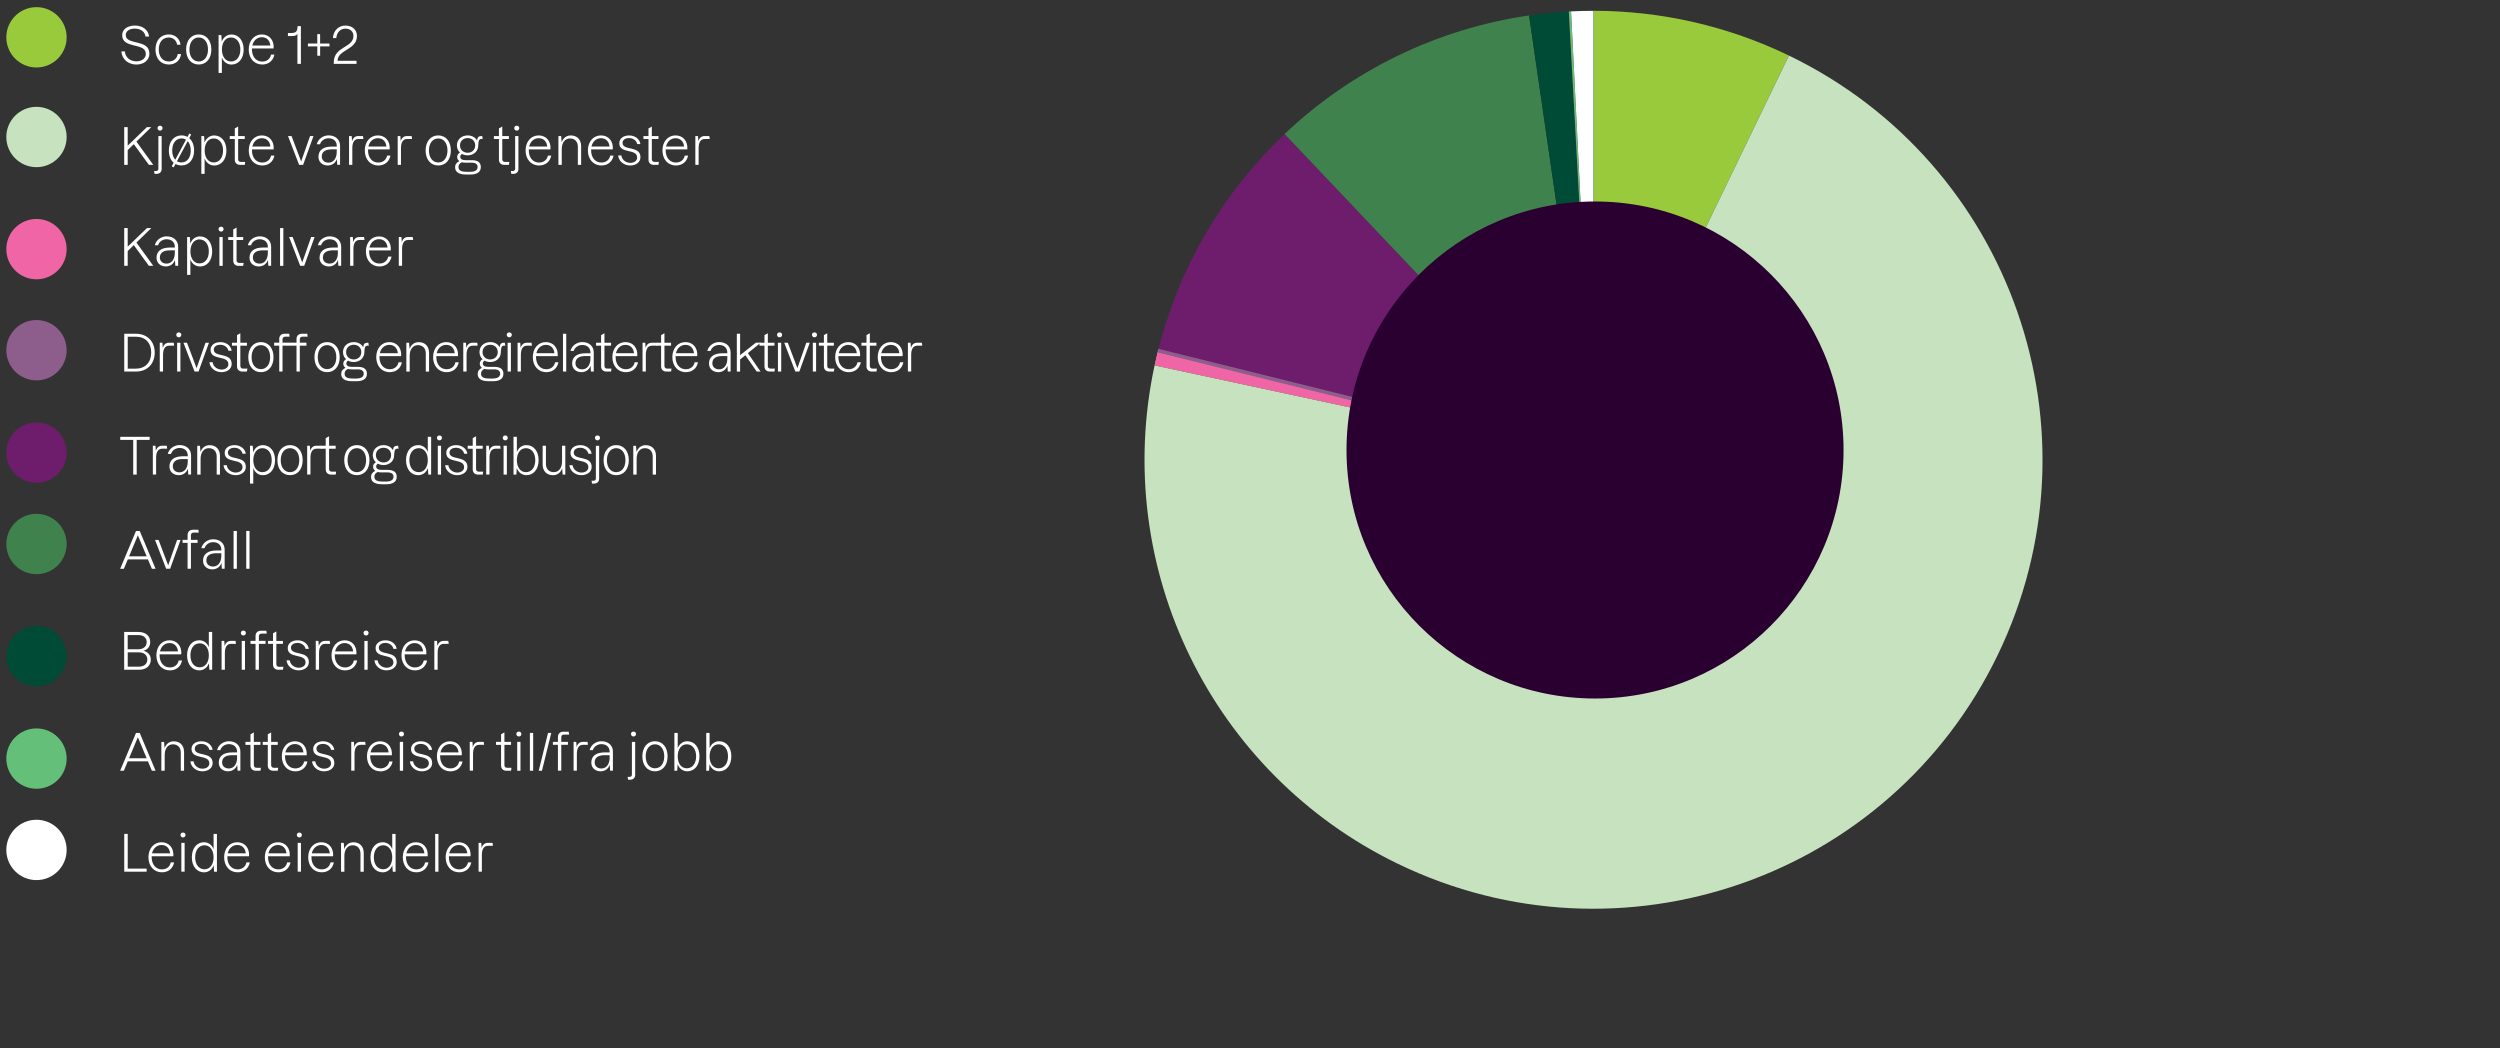 <?xml version="1.0" encoding="utf-8"?>
<!-- Generator: Adobe Illustrator 28.2.0, SVG Export Plug-In . SVG Version: 6.00 Build 0)  -->
<svg version="1.1" id="Layer_1" xmlns="http://www.w3.org/2000/svg" xmlns:xlink="http://www.w3.org/1999/xlink" x="0px" y="0px"
	 viewBox="0 0 725 304" style="enable-background:new 0 0 725 304;" xml:space="preserve">
<rect x="0" y="0" width="725" height="304" fill="#333333" stroke="none"/>
<style type="text/css">
	.st0{fill:#FFFFFF;}
	.st1{fill:#98CA3C;}
	.st2{fill:#C6E2BE;}
	.st3{fill:#F065A5;}
	.st4{fill:#8D5D8B;}
	.st5{fill:#004B35;}
	.st6{fill:#6D1D6B;}
	.st7{fill:#64BF79;}
	.st8{fill:#40824D;}
	.st9{fill:#9CBB58;}
	.st10{fill:#8065A3;}
	.st11{fill:#782C2B;}
	.st12{fill:none;stroke:#8D5D8B;stroke-width:1.052;stroke-miterlimit:10;}
	.st13{fill:#2A0031;}
</style>
<g>
	<path class="st0" d="M35.2,14.9h1.01c0.1,1.73,1.58,2.89,3.33,2.89c1.6,0,2.75-0.89,2.75-2.15c0-3.41-6.86-1.36-6.86-5.42
		c0-1.7,1.52-2.81,3.74-2.81c2.18,0,3.88,1.3,4.06,3.18h-1.05c-0.12-1.36-1.41-2.29-3.09-2.29c-1.57,0-2.62,0.72-2.62,1.88
		c0,3.03,6.86,1.04,6.86,5.39c0,1.86-1.55,3.15-3.84,3.15C37.27,18.71,35.32,17.21,35.2,14.9z"/>
	<path class="st0" d="M45.09,14.34c0-2.65,1.54-4.35,3.88-4.35c1.86,0,3.18,1.25,3.38,2.99h-0.97c-0.19-1.2-1.14-2.11-2.42-2.11
		c-1.76,0-2.92,1.33-2.92,3.47c0,2.12,1.16,3.49,2.92,3.49c1.36,0,2.37-0.85,2.58-2.15h0.98c-0.26,1.88-1.67,3.03-3.56,3.03
		C46.63,18.71,45.09,16.99,45.09,14.34z"/>
	<path class="st0" d="M53.97,14.36c0-2.61,1.46-4.37,3.66-4.37s3.66,1.74,3.66,4.37c0,2.64-1.46,4.35-3.66,4.35
		S53.97,16.99,53.97,14.36z M57.64,17.83c1.58,0,2.68-1.33,2.68-3.47s-1.1-3.49-2.68-3.49c-1.57,0-2.7,1.35-2.7,3.49
		C54.94,16.51,56.07,17.83,57.64,17.83z"/>
	<path class="st0" d="M64.19,10.17l0.13,1.92c0.44-1.3,1.54-2.09,2.8-2.09c2.08,0,3.54,1.73,3.54,4.37c0,2.65-1.48,4.35-3.54,4.35
		c-1.25,0-2.33-0.78-2.78-2.05v4.48h-0.95V10.17H64.19z M66.98,17.83c1.61,0,2.72-1.35,2.72-3.47s-1.11-3.49-2.72-3.49
		c-1.54,0-2.62,1.36-2.62,3.49C64.36,16.47,65.44,17.83,66.98,17.83z"/>
	<path class="st0" d="M72.13,14.34c0-2.55,1.58-4.35,3.79-4.35c2.17,0,3.62,1.64,3.43,4.06h-6.28v0.16v0.16
		c0,2.05,1.19,3.49,2.97,3.49c1.35,0,2.33-0.81,2.56-2.02h0.97c-0.35,1.82-1.73,2.87-3.53,2.87C73.71,18.71,72.13,16.91,72.13,14.34
		z M78.4,13.21c-0.13-1.44-1.04-2.42-2.46-2.42c-1.35,0-2.43,0.92-2.77,2.42H78.4z"/>
	<path class="st0" d="M87.26,7.57v10.96h-1.01V9.84c-0.32,0.53-0.81,0.62-1.9,0.62h-0.85V9.57h0.85c1.45,0,1.9-0.37,1.95-1.99H87.26
		z"/>
	<path class="st0" d="M95.56,13.45h-2.72v2.71h-0.82v-2.71H89.3v-0.82h2.71V9.9h0.82v2.72h2.72V13.45z"/>
	<path class="st0" d="M103.52,10.42c0,4.09-5.64,3.98-5.62,7.22h5.49v0.89H96.8v-0.45c0-4.69,5.7-4.17,5.7-7.66
		c0-1.27-0.95-2.12-2.34-2.12c-1.33,0-2.48,0.97-2.64,2.74h-0.98c0.18-2.29,1.71-3.63,3.62-3.63
		C102.13,7.4,103.52,8.63,103.52,10.42z"/>
</g>
<g>
	<path class="st0" d="M36.02,47.81V36.86h1.01v5.39l5.58-5.39h1.27l-4.32,4.2l4.89,6.75h-1.27l-4.38-6.01l-1.77,1.73v4.28H36.02z"/>
	<path class="st0" d="M44.82,50.42l-0.13-0.83h0.62c0.37,0,0.62-0.28,0.62-0.64v-9.49h0.95v9.58c0,0.86-0.62,1.39-1.52,1.39H44.82z
		 M46.41,36.46c0.42,0,0.73,0.28,0.73,0.7s-0.31,0.72-0.73,0.72s-0.73-0.29-0.73-0.72S45.98,36.46,46.41,36.46z"/>
	<path class="st0" d="M49.8,48.24l0.56-1.04c-0.88-0.76-1.39-1.99-1.39-3.56c0-2.61,1.46-4.37,3.66-4.37c0.64,0,1.23,0.15,1.74,0.44
		l0.53-1l0.54,0.31l-0.56,1.04c0.88,0.76,1.41,2.01,1.41,3.57c0,2.64-1.46,4.35-3.66,4.35c-0.64,0-1.23-0.15-1.73-0.42l-0.53,0.98
		L49.8,48.24z M50.83,46.33l3.11-5.82c-0.38-0.23-0.82-0.37-1.3-0.37c-1.57,0-2.7,1.35-2.7,3.49
		C49.93,44.81,50.27,45.73,50.83,46.33z M52.63,47.11c1.58,0,2.68-1.33,2.68-3.47c0-1.17-0.32-2.09-0.88-2.71l-3.11,5.82
		C51.71,46.99,52.15,47.11,52.63,47.11z"/>
	<path class="st0" d="M59.19,39.45l0.13,1.92c0.44-1.3,1.54-2.09,2.8-2.09c2.08,0,3.54,1.73,3.54,4.37c0,2.65-1.48,4.35-3.54,4.35
		c-1.25,0-2.33-0.78-2.78-2.05v4.48h-0.95V39.45H59.19z M61.97,47.11c1.61,0,2.72-1.35,2.72-3.47s-1.11-3.49-2.72-3.49
		c-1.54,0-2.62,1.36-2.62,3.49C59.35,45.75,60.43,47.11,61.97,47.11z"/>
	<path class="st0" d="M68.09,46.3v-5.99h-1.46v-0.86h1.46v-2.21l0.97-0.54v2.75h1.92v0.86h-1.92v5.87c0,0.47,0.31,0.78,0.76,0.78
		h1.29l-0.13,0.85H69.6C68.69,47.81,68.09,47.21,68.09,46.3z"/>
	<path class="st0" d="M72.14,43.62c0-2.55,1.58-4.35,3.79-4.35c2.17,0,3.62,1.64,3.43,4.06h-6.28v0.16v0.16
		c0,2.05,1.19,3.49,2.97,3.49c1.35,0,2.33-0.81,2.56-2.02h0.97c-0.35,1.82-1.73,2.87-3.53,2.87C73.73,47.99,72.14,46.19,72.14,43.62
		z M78.41,42.5c-0.13-1.44-1.04-2.42-2.46-2.42c-1.35,0-2.43,0.92-2.77,2.42H78.41z"/>
	<path class="st0" d="M83.52,39.45h1.03l2.78,7.37l2.59-7.37h1l-3.02,8.36h-1.16L83.52,39.45z"/>
	<path class="st0" d="M97.7,46.13c-0.44,1.2-1.46,1.86-2.65,1.86c-1.57,0-2.7-1-2.7-2.52c0-1.9,1.36-2.96,3.87-2.96h1.44V42.3
		c0-1.36-0.95-2.2-2.39-2.2c-1.07,0-2.17,0.67-2.46,1.74h-0.95c0.37-1.57,1.9-2.58,3.41-2.58c2.01,0,3.35,1.19,3.35,3.03v5.51H97.8
		L97.7,46.13z M95.26,47.17c1.45,0,2.39-1.25,2.39-3.11v-0.75h-1.44c-1.9,0-2.9,0.73-2.9,2.09C93.32,46.45,94.09,47.17,95.26,47.17z
		"/>
	<path class="st0" d="M101.21,39.45h0.78l0.12,1.51c0.23-0.92,0.85-1.51,1.79-1.51h1.36l0.13,0.86h-1.45
		c-1.23,0-1.77,1.04-1.77,2.65v4.85h-0.95V39.45z"/>
	<path class="st0" d="M105.79,43.62c0-2.55,1.58-4.35,3.79-4.35c2.17,0,3.62,1.64,3.43,4.06h-6.28v0.16v0.16
		c0,2.05,1.19,3.49,2.97,3.49c1.35,0,2.33-0.81,2.56-2.02h0.97c-0.35,1.82-1.73,2.87-3.53,2.87
		C107.37,47.99,105.79,46.19,105.79,43.62z M112.06,42.5c-0.13-1.44-1.04-2.42-2.46-2.42c-1.35,0-2.43,0.92-2.77,2.42H112.06z"/>
	<path class="st0" d="M115.32,39.45h0.78l0.12,1.51c0.23-0.92,0.85-1.51,1.79-1.51h1.36l0.13,0.86h-1.45
		c-1.23,0-1.77,1.04-1.77,2.65v4.85h-0.95V39.45z"/>
	<path class="st0" d="M123.43,43.64c0-2.61,1.46-4.37,3.66-4.37s3.66,1.74,3.66,4.37c0,2.64-1.46,4.35-3.66,4.35
		S123.43,46.27,123.43,43.64z M127.09,47.11c1.58,0,2.68-1.33,2.68-3.47s-1.1-3.49-2.68-3.49c-1.57,0-2.7,1.35-2.7,3.49
		C124.4,45.79,125.53,47.11,127.09,47.11z"/>
	<path class="st0" d="M131.98,48.5c0-0.82,0.41-1.35,1.22-1.77c-0.41-0.31-0.62-0.75-0.62-1.23c0-0.66,0.42-1.01,0.81-1.26
		c-0.56-0.51-0.89-1.25-0.89-2.08c0-1.67,1.3-2.89,3.13-2.89c1.23,0,2.23,0.57,2.72,1.48c0.1-0.97,0.48-1.3,1.23-1.3h0.26l0.15,0.85
		h-0.37c-0.59,0-0.86,0.32-0.92,1.73v0.13c0,1.67-1.29,2.89-3.08,2.89c-0.63,0-1.2-0.15-1.68-0.41c-0.25,0.21-0.47,0.44-0.47,0.81
		c0,0.62,0.53,1,1.52,1h1.86c1.82,0,2.59,0.76,2.59,2.02c0,1.55-1.3,2.14-2.96,2.14h-1.36C133.17,50.6,131.98,49.97,131.98,48.5z
		 M135.31,49.83h1.13c1.03,0,2.07-0.35,2.07-1.39c0-0.81-0.62-1.26-1.68-1.26h-1.85c-0.4,0-0.75-0.04-1.05-0.13
		c-0.66,0.35-0.97,0.73-0.97,1.38C132.95,49.53,133.93,49.83,135.31,49.83z M135.63,44.3c1.27,0,2.18-0.89,2.18-2.14
		s-0.91-2.12-2.18-2.12c-1.3,0-2.23,0.88-2.23,2.12S134.33,44.3,135.63,44.3z"/>
	<path class="st0" d="M144.69,46.3v-5.99h-1.46v-0.86h1.46v-2.21l0.97-0.54v2.75h1.92v0.86h-1.92v5.87c0,0.47,0.31,0.78,0.76,0.78
		h1.29l-0.13,0.85h-1.38C145.29,47.81,144.69,47.21,144.69,46.3z"/>
	<path class="st0" d="M148.28,50.42l-0.13-0.83h0.62c0.37,0,0.62-0.28,0.62-0.64v-9.49h0.95v9.58c0,0.86-0.62,1.39-1.52,1.39H148.28
		z M149.86,36.46c0.42,0,0.73,0.28,0.73,0.7s-0.31,0.72-0.73,0.72s-0.73-0.29-0.73-0.72S149.43,36.46,149.86,36.46z"/>
	<path class="st0" d="M152.42,43.62c0-2.55,1.58-4.35,3.79-4.35c2.17,0,3.62,1.64,3.43,4.06h-6.28v0.16v0.16
		c0,2.05,1.19,3.49,2.97,3.49c1.35,0,2.33-0.81,2.56-2.02h0.97c-0.35,1.82-1.73,2.87-3.53,2.87C154,47.99,152.42,46.19,152.42,43.62
		z M158.69,42.5c-0.13-1.44-1.04-2.42-2.46-2.42c-1.35,0-2.43,0.92-2.77,2.42H158.69z"/>
	<path class="st0" d="M165.29,40.15c-1.49,0-2.37,1.33-2.37,2.96l-0.01-0.04v4.75h-0.97v-8.36h0.79l0.15,1.8
		c0.45-1.26,1.41-1.98,2.65-1.98c1.83,0,3,1.19,3,3.12v5.42h-0.95v-5.24C167.58,41.06,166.7,40.15,165.29,40.15z"/>
	<path class="st0" d="M170.49,43.62c0-2.55,1.58-4.35,3.79-4.35c2.17,0,3.62,1.64,3.43,4.06h-6.28v0.16v0.16
		c0,2.05,1.19,3.49,2.97,3.49c1.35,0,2.33-0.81,2.56-2.02h0.97c-0.35,1.82-1.73,2.87-3.53,2.87
		C172.07,47.99,170.49,46.19,170.49,43.62z M176.76,42.5c-0.13-1.44-1.04-2.42-2.46-2.42c-1.35,0-2.43,0.92-2.77,2.42H176.76z"/>
	<path class="st0" d="M179.26,45.09h0.94c0.15,1.3,1.38,2.14,2.55,2.14c1.2,0,2.02-0.63,2.02-1.54c0-2.72-5.17-0.95-5.17-4.17
		c0-1.33,1.14-2.24,2.87-2.24c1.67,0,3.03,1.01,3.25,2.49h-0.94c-0.21-1-1.16-1.73-2.34-1.73c-1.16,0-1.9,0.57-1.9,1.39
		c0,2.4,5.19,0.69,5.19,4.17c0,1.42-1.25,2.39-3,2.39C181.02,47.99,179.45,46.85,179.26,45.09z"/>
	<path class="st0" d="M188.06,46.3v-5.99h-1.46v-0.86h1.46v-2.21l0.97-0.54v2.75h1.92v0.86h-1.92v5.87c0,0.47,0.31,0.78,0.76,0.78
		h1.29l-0.13,0.85h-1.38C188.66,47.81,188.06,47.21,188.06,46.3z"/>
	<path class="st0" d="M192.11,43.62c0-2.55,1.58-4.35,3.79-4.35c2.17,0,3.62,1.64,3.43,4.06h-6.28v0.16v0.16
		c0,2.05,1.19,3.49,2.97,3.49c1.35,0,2.33-0.81,2.56-2.02h0.97c-0.35,1.82-1.73,2.87-3.53,2.87
		C193.69,47.99,192.11,46.19,192.11,43.62z M198.38,42.5c-0.13-1.44-1.04-2.42-2.46-2.42c-1.35,0-2.43,0.92-2.77,2.42H198.38z"/>
	<path class="st0" d="M201.64,39.45h0.78l0.12,1.51c0.23-0.92,0.85-1.51,1.79-1.51h1.36l0.13,0.86h-1.45
		c-1.23,0-1.77,1.04-1.77,2.65v4.85h-0.95V39.45z"/>
</g>
<g>
	<path class="st0" d="M36.02,77.1V66.14h1.01v5.39l5.58-5.39h1.27l-4.32,4.2l4.89,6.75h-1.27l-4.38-6.01l-1.77,1.73v4.28H36.02z"/>
	<path class="st0" d="M50.74,75.41c-0.44,1.2-1.46,1.86-2.65,1.86c-1.57,0-2.7-1-2.7-2.52c0-1.9,1.36-2.96,3.87-2.96h1.44v-0.21
		c0-1.36-0.95-2.2-2.39-2.2c-1.07,0-2.17,0.67-2.46,1.74H44.9c0.37-1.57,1.9-2.58,3.41-2.58c2.01,0,3.35,1.19,3.35,3.03v5.51h-0.82
		L50.74,75.41z M48.31,76.45c1.45,0,2.39-1.25,2.39-3.11V72.6h-1.44c-1.9,0-2.9,0.73-2.9,2.09C46.36,75.73,47.14,76.45,48.31,76.45z
		"/>
	<path class="st0" d="M55.06,68.73l0.13,1.92c0.44-1.3,1.54-2.09,2.8-2.09c2.08,0,3.54,1.73,3.54,4.37c0,2.65-1.48,4.35-3.54,4.35
		c-1.25,0-2.33-0.78-2.78-2.05v4.48h-0.95V68.73H55.06z M57.84,76.39c1.61,0,2.72-1.35,2.72-3.47s-1.11-3.49-2.72-3.49
		c-1.54,0-2.62,1.36-2.62,3.49C55.22,75.03,56.3,76.39,57.84,76.39z"/>
	<path class="st0" d="M64.11,65.74c0.42,0,0.73,0.28,0.73,0.7s-0.31,0.72-0.73,0.72s-0.73-0.29-0.73-0.72S63.68,65.74,64.11,65.74z
		 M64.58,77.1h-0.95v-8.36h0.95V77.1z"/>
	<path class="st0" d="M67.64,75.59V69.6h-1.46v-0.86h1.46v-2.21l0.97-0.54v2.75h1.92v0.86H68.6v5.87c0,0.47,0.31,0.78,0.76,0.78
		h1.29l-0.13,0.85h-1.38C68.24,77.1,67.64,76.5,67.64,75.59z"/>
	<path class="st0" d="M77.71,75.41c-0.44,1.2-1.46,1.86-2.65,1.86c-1.57,0-2.7-1-2.7-2.52c0-1.9,1.36-2.96,3.87-2.96h1.44v-0.21
		c0-1.36-0.95-2.2-2.39-2.2c-1.07,0-2.17,0.67-2.46,1.74h-0.95c0.37-1.57,1.9-2.58,3.41-2.58c2.01,0,3.35,1.19,3.35,3.03v5.51h-0.82
		L77.71,75.41z M75.28,76.45c1.45,0,2.39-1.25,2.39-3.11V72.6h-1.44c-1.9,0-2.9,0.73-2.9,2.09C73.33,75.73,74.11,76.45,75.28,76.45z
		"/>
	<path class="st0" d="M82.17,77.1h-0.95V66.14h0.95V77.1z"/>
	<path class="st0" d="M83.84,68.73h1.03l2.78,7.37l2.59-7.37h1l-3.02,8.36h-1.16L83.84,68.73z"/>
	<path class="st0" d="M98.02,75.41c-0.44,1.2-1.46,1.86-2.65,1.86c-1.57,0-2.7-1-2.7-2.52c0-1.9,1.36-2.96,3.87-2.96h1.44v-0.21
		c0-1.36-0.95-2.2-2.39-2.2c-1.07,0-2.17,0.67-2.46,1.74h-0.95c0.37-1.57,1.9-2.58,3.41-2.58c2.01,0,3.35,1.19,3.35,3.03v5.51h-0.82
		L98.02,75.41z M95.59,76.45c1.45,0,2.39-1.25,2.39-3.11V72.6h-1.44c-1.9,0-2.9,0.73-2.9,2.09C93.64,75.73,94.41,76.45,95.59,76.45z
		"/>
	<path class="st0" d="M101.53,68.73h0.78l0.12,1.51c0.23-0.92,0.85-1.51,1.79-1.51h1.36l0.13,0.86h-1.45
		c-1.23,0-1.77,1.04-1.77,2.65v4.85h-0.95V68.73z"/>
	<path class="st0" d="M106.11,72.91c0-2.55,1.58-4.35,3.79-4.35c2.17,0,3.62,1.64,3.43,4.06h-6.28v0.16v0.16
		c0,2.05,1.19,3.49,2.97,3.49c1.35,0,2.33-0.81,2.56-2.02h0.97c-0.35,1.82-1.73,2.87-3.53,2.87
		C107.69,77.27,106.11,75.47,106.11,72.91z M112.38,71.78c-0.13-1.44-1.04-2.42-2.46-2.42c-1.35,0-2.43,0.92-2.77,2.42H112.38z"/>
	<path class="st0" d="M115.64,68.73h0.78l0.12,1.51c0.23-0.92,0.85-1.51,1.79-1.51h1.36l0.13,0.86h-1.45
		c-1.23,0-1.77,1.04-1.77,2.65v4.85h-0.95V68.73z"/>
</g>
<g>
	<path class="st0" d="M39.44,153.99h1.08l4.6,10.96h-1.08l-1.14-2.72h-5.84l-1.14,2.72h-1.08L39.44,153.99z M42.53,161.33
		l-2.55-6.09l-2.55,6.09H42.53z"/>
	<path class="st0" d="M44.96,156.58h1.03l2.78,7.37l2.59-7.37h1l-3.02,8.36h-1.16L44.96,156.58z"/>
	<path class="st0" d="M55.91,153.63h1.6l0.15,0.83h-1.54c-0.44,0-0.75,0.29-0.75,0.76v1.35h1.93v0.86h-1.93v7.5H54.4v-7.5h-1.46
		v-0.86h1.46v-1.44C54.4,154.24,55,153.63,55.91,153.63z"/>
	<path class="st0" d="M64.23,163.26c-0.44,1.2-1.46,1.86-2.65,1.86c-1.57,0-2.7-1-2.7-2.52c0-1.9,1.36-2.96,3.87-2.96h1.44v-0.21
		c0-1.36-0.95-2.2-2.39-2.2c-1.07,0-2.17,0.67-2.46,1.74h-0.95c0.37-1.57,1.9-2.58,3.41-2.58c2.01,0,3.35,1.19,3.35,3.03v5.51h-0.82
		L64.23,163.26z M61.79,164.3c1.45,0,2.39-1.25,2.39-3.11v-0.75h-1.44c-1.9,0-2.9,0.73-2.9,2.09
		C59.85,163.58,60.62,164.3,61.79,164.3z"/>
	<path class="st0" d="M68.69,164.94h-0.95v-10.96h0.95V164.94z"/>
	<path class="st0" d="M72.36,164.94h-0.95v-10.96h0.95V164.94z"/>
</g>
<g>
	<path class="st0" d="M43.39,127.57h-3.75v10.06h-1.01v-10.06h-3.76v-0.89h8.53V127.57z"/>
	<path class="st0" d="M44.31,129.26h0.78l0.12,1.51c0.23-0.92,0.85-1.51,1.79-1.51h1.36l0.13,0.86h-1.45
		c-1.23,0-1.77,1.04-1.77,2.65v4.85h-0.95V129.26z"/>
	<path class="st0" d="M54.49,135.94c-0.44,1.2-1.46,1.86-2.65,1.86c-1.57,0-2.7-1-2.7-2.52c0-1.9,1.36-2.96,3.87-2.96h1.44v-0.21
		c0-1.36-0.95-2.2-2.39-2.2c-1.07,0-2.17,0.67-2.46,1.74h-0.95c0.37-1.57,1.9-2.58,3.41-2.58c2.01,0,3.35,1.19,3.35,3.03v5.51h-0.82
		L54.49,135.94z M52.06,136.98c1.45,0,2.39-1.25,2.39-3.11v-0.75h-1.44c-1.9,0-2.9,0.73-2.9,2.09
		C50.11,136.27,50.89,136.98,52.06,136.98z"/>
	<path class="st0" d="M60.55,129.97c-1.49,0-2.37,1.33-2.37,2.96l-0.01-0.04v4.75H57.2v-8.36h0.79l0.15,1.8
		c0.45-1.26,1.41-1.98,2.65-1.98c1.83,0,3,1.19,3,3.12v5.42h-0.95v-5.24C62.84,130.88,61.96,129.97,60.55,129.97z"/>
	<path class="st0" d="M64.82,134.9h0.94c0.15,1.3,1.38,2.14,2.55,2.14c1.2,0,2.02-0.63,2.02-1.54c0-2.72-5.17-0.95-5.17-4.17
		c0-1.33,1.14-2.24,2.87-2.24c1.67,0,3.03,1.01,3.25,2.49h-0.94c-0.21-1-1.16-1.73-2.34-1.73c-1.16,0-1.9,0.57-1.9,1.39
		c0,2.4,5.19,0.69,5.19,4.17c0,1.42-1.25,2.39-3,2.39C66.58,137.8,65.01,136.66,64.82,134.9z"/>
	<path class="st0" d="M73.3,129.26l0.13,1.92c0.44-1.3,1.54-2.09,2.8-2.09c2.08,0,3.54,1.73,3.54,4.37c0,2.65-1.48,4.35-3.54,4.35
		c-1.25,0-2.33-0.78-2.78-2.05v4.48H72.5v-10.97H73.3z M76.08,136.93c1.61,0,2.72-1.35,2.72-3.47s-1.11-3.49-2.72-3.49
		c-1.54,0-2.62,1.36-2.62,3.49C73.46,135.56,74.55,136.93,76.08,136.93z"/>
	<path class="st0" d="M80.45,133.45c0-2.61,1.46-4.37,3.66-4.37s3.66,1.74,3.66,4.37c0,2.64-1.46,4.35-3.66,4.35
		S80.45,136.09,80.45,133.45z M84.11,136.93c1.58,0,2.68-1.33,2.68-3.47s-1.1-3.49-2.68-3.49c-1.57,0-2.7,1.35-2.7,3.49
		C81.41,135.61,82.54,136.93,84.11,136.93z"/>
	<path class="st0" d="M89.07,129.26h0.78l0.12,1.51c0.23-0.92,0.85-1.51,1.79-1.51h1.36l0.13,0.86h-1.45
		c-1.23,0-1.77,1.04-1.77,2.65v4.85h-0.95V129.26z"/>
	<path class="st0" d="M94.46,136.12v-5.99h-1.46v-0.86h1.46v-2.21l0.97-0.54v2.75h1.92v0.86h-1.92V136c0,0.47,0.31,0.78,0.76,0.78
		h1.29l-0.13,0.85h-1.38C95.06,137.63,94.46,137.03,94.46,136.12z"/>
	<path class="st0" d="M99.83,133.45c0-2.61,1.46-4.37,3.66-4.37s3.66,1.74,3.66,4.37c0,2.64-1.46,4.35-3.66,4.35
		S99.83,136.09,99.83,133.45z M103.49,136.93c1.58,0,2.68-1.33,2.68-3.47s-1.1-3.49-2.68-3.49c-1.57,0-2.7,1.35-2.7,3.49
		C100.8,135.61,101.92,136.93,103.49,136.93z"/>
	<path class="st0" d="M107.59,138.32c0-0.82,0.41-1.35,1.22-1.77c-0.41-0.31-0.62-0.75-0.62-1.23c0-0.66,0.42-1.01,0.81-1.26
		c-0.56-0.51-0.89-1.25-0.89-2.08c0-1.67,1.3-2.89,3.13-2.89c1.23,0,2.23,0.57,2.72,1.48c0.1-0.97,0.48-1.3,1.23-1.3h0.26l0.15,0.85
		h-0.37c-0.59,0-0.86,0.32-0.92,1.73v0.13c0,1.67-1.29,2.89-3.08,2.89c-0.63,0-1.2-0.15-1.68-0.41c-0.25,0.21-0.47,0.44-0.47,0.81
		c0,0.62,0.53,1,1.52,1h1.86c1.82,0,2.59,0.76,2.59,2.02c0,1.55-1.3,2.14-2.96,2.14h-1.36
		C108.78,140.41,107.59,139.78,107.59,138.32z M110.92,139.65h1.13c1.03,0,2.07-0.35,2.07-1.39c0-0.81-0.62-1.26-1.68-1.26h-1.85
		c-0.4,0-0.75-0.04-1.05-0.13c-0.66,0.35-0.97,0.73-0.97,1.38C108.56,139.34,109.54,139.65,110.92,139.65z M111.24,134.11
		c1.27,0,2.18-0.89,2.18-2.14s-0.91-2.12-2.18-2.12c-1.3,0-2.23,0.88-2.23,2.12S109.93,134.11,111.24,134.11z"/>
	<path class="st0" d="M117.75,133.45c0-2.64,1.46-4.37,3.54-4.37c1.25,0,2.31,0.76,2.77,2.01v-4.42h0.97v10.96h-0.81l-0.15-1.89
		c-0.44,1.29-1.52,2.07-2.78,2.07C119.23,137.8,117.75,136.11,117.75,133.45z M121.44,136.93c1.54,0,2.62-1.36,2.62-3.47
		c0-2.12-1.08-3.49-2.62-3.49c-1.61,0-2.72,1.36-2.72,3.49S119.83,136.93,121.44,136.93z"/>
	<path class="st0" d="M127.44,126.28c0.42,0,0.73,0.28,0.73,0.7s-0.31,0.72-0.73,0.72s-0.73-0.29-0.73-0.72
		S127.02,126.28,127.44,126.28z M127.91,137.63h-0.95v-8.36h0.95V137.63z"/>
	<path class="st0" d="M129.08,134.9h0.94c0.15,1.3,1.38,2.14,2.55,2.14c1.2,0,2.02-0.63,2.02-1.54c0-2.72-5.17-0.95-5.17-4.17
		c0-1.33,1.14-2.24,2.87-2.24c1.67,0,3.03,1.01,3.25,2.49h-0.94c-0.21-1-1.16-1.73-2.34-1.73c-1.16,0-1.9,0.57-1.9,1.39
		c0,2.4,5.19,0.69,5.19,4.17c0,1.42-1.25,2.39-3,2.39C130.84,137.8,129.27,136.66,129.08,134.9z"/>
	<path class="st0" d="M137.09,136.12v-5.99h-1.46v-0.86h1.46v-2.21l0.97-0.54v2.75h1.92v0.86h-1.92V136c0,0.47,0.31,0.78,0.76,0.78
		h1.29l-0.13,0.85h-1.38C137.69,137.63,137.09,137.03,137.09,136.12z"/>
	<path class="st0" d="M140.99,129.26h0.78l0.12,1.51c0.23-0.92,0.85-1.51,1.79-1.51h1.36l0.13,0.86h-1.45
		c-1.23,0-1.77,1.04-1.77,2.65v4.85h-0.95V129.26z"/>
	<path class="st0" d="M146.52,126.28c0.42,0,0.73,0.28,0.73,0.7s-0.31,0.72-0.73,0.72s-0.73-0.29-0.73-0.72
		S146.1,126.28,146.52,126.28z M146.99,137.63h-0.95v-8.36h0.95V137.63z"/>
	<path class="st0" d="M149.87,135.74l-0.13,1.89h-0.82v-10.96h0.97v4.42c0.47-1.25,1.54-2.01,2.77-2.01c2.08,0,3.54,1.73,3.54,4.37
		c0,2.65-1.48,4.35-3.54,4.35C151.41,137.8,150.33,137.03,149.87,135.74z M152.51,136.93c1.61,0,2.72-1.35,2.72-3.47
		s-1.11-3.49-2.72-3.49c-1.54,0-2.62,1.36-2.62,3.49C149.89,135.56,150.97,136.93,152.51,136.93z"/>
	<path class="st0" d="M163.95,137.63h-0.78l-0.15-1.8c-0.45,1.26-1.41,1.98-2.65,1.98c-1.83,0-3-1.19-3-3.12v-5.42h0.95v5.24
		c0,1.51,0.88,2.42,2.29,2.42c1.49,0,2.37-1.33,2.37-2.96l0.01,0.04v-4.75h0.95V137.63z"/>
	<path class="st0" d="M165.11,134.9h0.94c0.15,1.3,1.38,2.14,2.55,2.14c1.2,0,2.02-0.63,2.02-1.54c0-2.72-5.17-0.95-5.17-4.17
		c0-1.33,1.14-2.24,2.87-2.24c1.67,0,3.03,1.01,3.25,2.49h-0.94c-0.21-1-1.16-1.73-2.34-1.73c-1.16,0-1.9,0.57-1.9,1.39
		c0,2.4,5.19,0.69,5.19,4.17c0,1.42-1.25,2.39-3,2.39C166.87,137.8,165.3,136.66,165.11,134.9z"/>
	<path class="st0" d="M171.69,140.24l-0.13-0.83h0.62c0.37,0,0.62-0.28,0.62-0.64v-9.49h0.95v9.58c0,0.86-0.62,1.39-1.52,1.39
		H171.69z M173.27,126.28c0.42,0,0.73,0.28,0.73,0.7s-0.31,0.72-0.73,0.72s-0.73-0.29-0.73-0.72S172.85,126.28,173.27,126.28z"/>
	<path class="st0" d="M175.04,133.45c0-2.61,1.46-4.37,3.66-4.37s3.66,1.74,3.66,4.37c0,2.64-1.46,4.35-3.66,4.35
		S175.04,136.09,175.04,133.45z M178.7,136.93c1.58,0,2.68-1.33,2.68-3.47s-1.1-3.49-2.68-3.49c-1.57,0-2.7,1.35-2.7,3.49
		C176.01,135.61,177.14,136.93,178.7,136.93z"/>
	<path class="st0" d="M187,129.97c-1.49,0-2.37,1.33-2.37,2.96l-0.01-0.04v4.75h-0.97v-8.36h0.79l0.15,1.8
		c0.45-1.26,1.41-1.98,2.65-1.98c1.83,0,3,1.19,3,3.12v5.42h-0.95v-5.24C189.29,130.88,188.41,129.97,187,129.97z"/>
</g>
<g>
	<path class="st0" d="M44.87,102.26c0,3.22-2.12,5.49-5.46,5.49h-3.38V96.79h3.38C42.75,96.79,44.87,99.05,44.87,102.26z
		 M39.41,106.9c2.77,0,4.44-1.88,4.44-4.64c0-2.8-1.68-4.61-4.44-4.61h-2.37v9.26H39.41z"/>
	<path class="st0" d="M46.32,99.39h0.78l0.12,1.51c0.23-0.92,0.85-1.51,1.79-1.51h1.36l0.13,0.86h-1.45c-1.23,0-1.77,1.04-1.77,2.65
		v4.85h-0.95V99.39z"/>
	<path class="st0" d="M51.85,96.4c0.42,0,0.73,0.28,0.73,0.7s-0.31,0.72-0.73,0.72s-0.73-0.29-0.73-0.72S51.43,96.4,51.85,96.4z
		 M52.32,107.75h-0.95v-8.36h0.95V107.75z"/>
	<path class="st0" d="M53.2,99.39h1.03l2.78,7.37l2.59-7.37h1l-3.02,8.36h-1.16L53.2,99.39z"/>
	<path class="st0" d="M60.72,105.03h0.94c0.15,1.3,1.38,2.14,2.55,2.14c1.2,0,2.02-0.63,2.02-1.54c0-2.72-5.17-0.95-5.17-4.17
		c0-1.33,1.14-2.24,2.87-2.24c1.67,0,3.03,1.01,3.25,2.49h-0.94c-0.21-1-1.16-1.73-2.34-1.73c-1.16,0-1.9,0.57-1.9,1.39
		c0,2.4,5.19,0.69,5.19,4.17c0,1.42-1.25,2.39-3,2.39C62.48,107.93,60.91,106.79,60.72,105.03z"/>
	<path class="st0" d="M68.73,106.24v-5.99h-1.46v-0.86h1.46v-2.21l0.97-0.54v2.75h1.92v0.86H69.7v5.87c0,0.47,0.31,0.78,0.76,0.78
		h1.29l-0.13,0.85h-1.38C69.33,107.75,68.73,107.15,68.73,106.24z"/>
	<path class="st0" d="M72,103.58c0-2.61,1.46-4.37,3.66-4.37s3.66,1.74,3.66,4.37c0,2.64-1.46,4.35-3.66,4.35S72,106.21,72,103.58z
		 M75.66,107.05c1.58,0,2.68-1.33,2.68-3.47s-1.1-3.49-2.68-3.49c-1.57,0-2.7,1.35-2.7,3.49C72.96,105.73,74.09,107.05,75.66,107.05
		z"/>
	<path class="st0" d="M82.47,96.79h1.38l0.15,0.85h-1.32c-0.44,0-0.75,0.29-0.75,0.76v0.98h4.06v-1.1c0-0.89,0.6-1.49,1.51-1.49h1.6
		l0.13,0.85h-1.54c-0.44,0-0.75,0.29-0.75,0.76v0.98h1.93v0.86h-1.93v7.5h-0.95v-7.5h-4.06v7.5h-0.95v-7.5h-1.48v-0.86h1.48v-1.1
		C80.97,97.4,81.57,96.79,82.47,96.79z"/>
	<path class="st0" d="M91.19,103.58c0-2.61,1.46-4.37,3.66-4.37s3.66,1.74,3.66,4.37c0,2.64-1.46,4.35-3.66,4.35
		S91.19,106.21,91.19,103.58z M94.85,107.05c1.58,0,2.68-1.33,2.68-3.47s-1.1-3.49-2.68-3.49c-1.57,0-2.7,1.35-2.7,3.49
		C92.16,105.73,93.29,107.05,94.85,107.05z"/>
	<path class="st0" d="M98.95,108.44c0-0.82,0.41-1.35,1.22-1.77c-0.41-0.31-0.62-0.75-0.62-1.23c0-0.66,0.42-1.01,0.81-1.26
		c-0.56-0.51-0.89-1.25-0.89-2.08c0-1.67,1.3-2.89,3.13-2.89c1.23,0,2.23,0.57,2.72,1.48c0.1-0.97,0.48-1.3,1.23-1.3h0.26l0.15,0.85
		h-0.37c-0.59,0-0.86,0.32-0.92,1.73v0.13c0,1.67-1.29,2.89-3.08,2.89c-0.63,0-1.2-0.15-1.68-0.41c-0.25,0.21-0.47,0.44-0.47,0.81
		c0,0.62,0.53,1,1.52,1h1.86c1.82,0,2.59,0.76,2.59,2.02c0,1.55-1.3,2.14-2.96,2.14h-1.36C100.14,110.54,98.95,109.91,98.95,108.44z
		 M102.28,109.77h1.13c1.03,0,2.07-0.35,2.07-1.39c0-0.81-0.62-1.26-1.68-1.26h-1.85c-0.4,0-0.75-0.04-1.05-0.13
		c-0.66,0.35-0.97,0.73-0.97,1.38C99.92,109.47,100.9,109.77,102.28,109.77z M102.6,104.24c1.27,0,2.18-0.89,2.18-2.14
		s-0.91-2.12-2.18-2.12c-1.3,0-2.23,0.88-2.23,2.12S101.29,104.24,102.6,104.24z"/>
	<path class="st0" d="M109.11,103.56c0-2.55,1.58-4.35,3.79-4.35c2.17,0,3.62,1.64,3.43,4.06h-6.28v0.16v0.16
		c0,2.05,1.19,3.49,2.97,3.49c1.35,0,2.33-0.81,2.56-2.02h0.97c-0.35,1.82-1.73,2.87-3.53,2.87
		C110.69,107.93,109.11,106.13,109.11,103.56z M115.38,102.43c-0.13-1.44-1.04-2.42-2.46-2.42c-1.35,0-2.43,0.92-2.77,2.42H115.38z"
		/>
	<path class="st0" d="M121.19,100.09c-1.49,0-2.37,1.33-2.37,2.96l-0.01-0.04v4.75h-0.97v-8.36h0.79l0.15,1.8
		c0.45-1.26,1.41-1.98,2.65-1.98c1.83,0,3,1.19,3,3.12v5.42h-0.95v-5.24C123.48,101,122.6,100.09,121.19,100.09z"/>
	<path class="st0" d="M125.6,103.56c0-2.55,1.58-4.35,3.79-4.35c2.17,0,3.62,1.64,3.43,4.06h-6.28v0.16v0.16
		c0,2.05,1.19,3.49,2.97,3.49c1.35,0,2.33-0.81,2.56-2.02h0.97c-0.35,1.82-1.73,2.87-3.53,2.87
		C127.18,107.93,125.6,106.13,125.6,103.56z M131.87,102.43c-0.13-1.44-1.04-2.42-2.46-2.42c-1.35,0-2.43,0.92-2.77,2.42H131.87z"/>
	<path class="st0" d="M134.34,99.39h0.78l0.12,1.51c0.23-0.92,0.85-1.51,1.79-1.51h1.36l0.13,0.86h-1.45
		c-1.23,0-1.77,1.04-1.77,2.65v4.85h-0.95V99.39z"/>
	<path class="st0" d="M138.53,108.44c0-0.82,0.41-1.35,1.22-1.77c-0.41-0.31-0.62-0.75-0.62-1.23c0-0.66,0.42-1.01,0.81-1.26
		c-0.56-0.51-0.89-1.25-0.89-2.08c0-1.67,1.3-2.89,3.13-2.89c1.23,0,2.23,0.57,2.72,1.48c0.1-0.97,0.48-1.3,1.23-1.3h0.26l0.15,0.85
		h-0.37c-0.59,0-0.86,0.32-0.92,1.73v0.13c0,1.67-1.29,2.89-3.08,2.89c-0.63,0-1.2-0.15-1.68-0.41c-0.25,0.21-0.47,0.44-0.47,0.81
		c0,0.62,0.53,1,1.52,1h1.86c1.82,0,2.59,0.76,2.59,2.02c0,1.55-1.3,2.14-2.96,2.14h-1.36
		C139.71,110.54,138.53,109.91,138.53,108.44z M141.85,109.77h1.13c1.03,0,2.07-0.35,2.07-1.39c0-0.81-0.62-1.26-1.68-1.26h-1.85
		c-0.4,0-0.75-0.04-1.05-0.13c-0.66,0.35-0.97,0.73-0.97,1.38C139.49,109.47,140.47,109.77,141.85,109.77z M142.17,104.24
		c1.27,0,2.18-0.89,2.18-2.14s-0.91-2.12-2.18-2.12c-1.3,0-2.23,0.88-2.23,2.12S140.87,104.24,142.17,104.24z"/>
	<path class="st0" d="M147.69,96.4c0.42,0,0.73,0.28,0.73,0.7s-0.31,0.72-0.73,0.72s-0.73-0.29-0.73-0.72S147.27,96.4,147.69,96.4z
		 M148.16,107.75h-0.95v-8.36h0.95V107.75z"/>
	<path class="st0" d="M150.09,99.39h0.78l0.12,1.51c0.23-0.92,0.85-1.51,1.79-1.51h1.36l0.13,0.86h-1.45
		c-1.23,0-1.77,1.04-1.77,2.65v4.85h-0.95V99.39z"/>
	<path class="st0" d="M154.51,103.56c0-2.55,1.58-4.35,3.79-4.35c2.17,0,3.62,1.64,3.43,4.06h-6.28v0.16v0.16
		c0,2.05,1.19,3.49,2.97,3.49c1.35,0,2.33-0.81,2.56-2.02h0.97c-0.35,1.82-1.73,2.87-3.53,2.87
		C156.1,107.93,154.51,106.13,154.51,103.56z M160.78,102.43c-0.13-1.44-1.04-2.42-2.46-2.42c-1.35,0-2.43,0.92-2.77,2.42H160.78z"
		/>
	<path class="st0" d="M164.21,107.75h-0.95V96.79h0.95V107.75z"/>
	<path class="st0" d="M171.27,106.07c-0.44,1.2-1.46,1.86-2.65,1.86c-1.57,0-2.7-1-2.7-2.52c0-1.9,1.36-2.96,3.87-2.96h1.44v-0.21
		c0-1.36-0.95-2.2-2.39-2.2c-1.07,0-2.17,0.67-2.46,1.74h-0.95c0.37-1.57,1.9-2.58,3.41-2.58c2.01,0,3.35,1.19,3.35,3.03v5.51h-0.82
		L171.27,106.07z M168.83,107.11c1.45,0,2.39-1.25,2.39-3.11v-0.75h-1.44c-1.9,0-2.9,0.73-2.9,2.09
		C166.89,106.39,167.66,107.11,168.83,107.11z"/>
	<path class="st0" d="M174.32,106.24v-5.99h-1.46v-0.86h1.46v-2.21l0.97-0.54v2.75h1.92v0.86h-1.92v5.87c0,0.47,0.31,0.78,0.76,0.78
		h1.29l-0.13,0.85h-1.38C174.92,107.75,174.32,107.15,174.32,106.24z"/>
	<path class="st0" d="M177.59,103.56c0-2.55,1.58-4.35,3.79-4.35c2.17,0,3.62,1.64,3.43,4.06h-6.28v0.16v0.16
		c0,2.05,1.19,3.49,2.97,3.49c1.35,0,2.33-0.81,2.56-2.02h0.97c-0.35,1.82-1.73,2.87-3.53,2.87
		C179.17,107.93,177.59,106.13,177.59,103.56z M183.86,102.43c-0.13-1.44-1.04-2.42-2.46-2.42c-1.35,0-2.43,0.92-2.77,2.42H183.86z"
		/>
	<path class="st0" d="M186.33,99.39h0.78l0.12,1.51c0.23-0.92,0.85-1.51,1.79-1.51h1.36l0.13,0.86h-1.45
		c-1.23,0-1.77,1.04-1.77,2.65v4.85h-0.95V99.39z"/>
	<path class="st0" d="M191.72,106.24v-5.99h-1.46v-0.86h1.46v-2.21l0.97-0.54v2.75h1.92v0.86h-1.92v5.87c0,0.47,0.31,0.78,0.76,0.78
		h1.29l-0.13,0.85h-1.38C192.32,107.75,191.72,107.15,191.72,106.24z"/>
	<path class="st0" d="M194.98,103.56c0-2.55,1.58-4.35,3.79-4.35c2.17,0,3.62,1.64,3.43,4.06h-6.28v0.16v0.16
		c0,2.05,1.19,3.49,2.97,3.49c1.35,0,2.33-0.81,2.56-2.02h0.97c-0.35,1.82-1.73,2.87-3.53,2.87
		C196.56,107.93,194.98,106.13,194.98,103.56z M201.25,102.43c-0.13-1.44-1.04-2.42-2.46-2.42c-1.35,0-2.43,0.92-2.77,2.42H201.25z"
		/>
	<path class="st0" d="M210.96,106.07c-0.44,1.2-1.46,1.86-2.65,1.86c-1.57,0-2.7-1-2.7-2.52c0-1.9,1.36-2.96,3.87-2.96h1.44v-0.21
		c0-1.36-0.95-2.2-2.39-2.2c-1.07,0-2.17,0.67-2.46,1.74h-0.95c0.37-1.57,1.9-2.58,3.41-2.58c2.01,0,3.35,1.19,3.35,3.03v5.51h-0.82
		L210.96,106.07z M208.53,107.11c1.45,0,2.39-1.25,2.39-3.11v-0.75h-1.44c-1.9,0-2.9,0.73-2.9,2.09
		C206.58,106.39,207.35,107.11,208.53,107.11z"/>
	<path class="st0" d="M216.15,103.01l-1.52,1.23v3.52h-0.95V96.79h0.95v6.21l4.56-3.62h1.41l-3.72,3.03l3.68,5.33h-1.13
		L216.15,103.01z"/>
	<path class="st0" d="M221.7,106.24v-5.99h-1.46v-0.86h1.46v-2.21l0.97-0.54v2.75h1.92v0.86h-1.92v5.87c0,0.47,0.31,0.78,0.76,0.78
		h1.29l-0.13,0.85h-1.38C222.3,107.75,221.7,107.15,221.7,106.24z"/>
	<path class="st0" d="M226.08,96.4c0.42,0,0.73,0.28,0.73,0.7s-0.31,0.72-0.73,0.72s-0.73-0.29-0.73-0.72S225.65,96.4,226.08,96.4z
		 M226.55,107.75h-0.95v-8.36h0.95V107.75z"/>
	<path class="st0" d="M227.43,99.39h1.03l2.78,7.37l2.59-7.37h1l-3.02,8.36h-1.16L227.43,99.39z"/>
	<path class="st0" d="M236.2,96.4c0.42,0,0.73,0.28,0.73,0.7s-0.31,0.72-0.73,0.72s-0.73-0.29-0.73-0.72S235.77,96.4,236.2,96.4z
		 M236.67,107.75h-0.95v-8.36h0.95V107.75z"/>
	<path class="st0" d="M238.93,106.24v-5.99h-1.46v-0.86h1.46v-2.21l0.97-0.54v2.75h1.92v0.86h-1.92v5.87c0,0.47,0.31,0.78,0.76,0.78
		h1.29l-0.13,0.85h-1.38C239.53,107.75,238.93,107.15,238.93,106.24z"/>
	<path class="st0" d="M242.2,103.56c0-2.55,1.58-4.35,3.79-4.35c2.17,0,3.62,1.64,3.43,4.06h-6.28v0.16v0.16
		c0,2.05,1.19,3.49,2.97,3.49c1.35,0,2.33-0.81,2.56-2.02h0.97c-0.35,1.82-1.73,2.87-3.53,2.87
		C243.78,107.93,242.2,106.13,242.2,103.56z M248.47,102.43c-0.13-1.44-1.04-2.42-2.46-2.42c-1.35,0-2.43,0.92-2.77,2.42H248.47z"/>
	<path class="st0" d="M251.28,106.24v-5.99h-1.46v-0.86h1.46v-2.21l0.97-0.54v2.75h1.92v0.86h-1.92v5.87c0,0.47,0.31,0.78,0.76,0.78
		h1.29l-0.13,0.85h-1.38C251.88,107.75,251.28,107.15,251.28,106.24z"/>
	<path class="st0" d="M254.54,103.56c0-2.55,1.58-4.35,3.79-4.35c2.17,0,3.62,1.64,3.43,4.06h-6.28v0.16v0.16
		c0,2.05,1.19,3.49,2.97,3.49c1.35,0,2.33-0.81,2.56-2.02h0.97c-0.35,1.82-1.73,2.87-3.53,2.87
		C256.12,107.93,254.54,106.13,254.54,103.56z M260.81,102.43c-0.13-1.44-1.04-2.42-2.46-2.42c-1.35,0-2.43,0.92-2.77,2.42H260.81z"
		/>
	<path class="st0" d="M263.28,99.39h0.78l0.12,1.51c0.23-0.92,0.85-1.51,1.79-1.51h1.36l0.13,0.86h-1.45
		c-1.23,0-1.77,1.04-1.77,2.65v4.85h-0.95V99.39z"/>
</g>
<g>
	<path class="st0" d="M36.02,183.27h4.13c2.08,0,3.41,1.13,3.41,2.92c0,1.3-0.72,2.23-2.01,2.53c1.38,0.29,2.18,1.26,2.18,2.58
		c0,1.79-1.33,2.93-3.41,2.93h-4.31V183.27z M40.08,188.29c1.51-0.01,2.46-0.81,2.46-2.08c0-1.26-0.95-2.05-2.46-2.05h-3.05v4.13
		H40.08z M40.26,193.33c1.51,0,2.46-0.79,2.46-2.08c0-1.27-0.95-2.07-2.46-2.07h-3.22v4.15H40.26z"/>
	<path class="st0" d="M45.35,190.04c0-2.55,1.58-4.35,3.79-4.35c2.17,0,3.62,1.64,3.43,4.06h-6.28v0.16v0.16
		c0,2.05,1.19,3.49,2.97,3.49c1.35,0,2.33-0.81,2.56-2.02h0.97c-0.35,1.82-1.73,2.87-3.53,2.87
		C46.93,194.4,45.35,192.6,45.35,190.04z M51.62,188.91c-0.13-1.44-1.04-2.42-2.46-2.42c-1.35,0-2.43,0.92-2.77,2.42H51.62z"/>
	<path class="st0" d="M54.25,190.05c0-2.64,1.46-4.37,3.54-4.37c1.25,0,2.31,0.76,2.77,2.01v-4.42h0.97v10.96h-0.81l-0.15-1.89
		c-0.44,1.29-1.52,2.07-2.78,2.07C55.73,194.4,54.25,192.7,54.25,190.05z M57.94,193.52c1.54,0,2.62-1.36,2.62-3.47
		c0-2.12-1.08-3.49-2.62-3.49c-1.61,0-2.72,1.36-2.72,3.49S56.33,193.52,57.94,193.52z"/>
	<path class="st0" d="M64.25,185.86h0.78l0.12,1.51c0.23-0.92,0.85-1.51,1.79-1.51h1.36l0.13,0.86h-1.45
		c-1.23,0-1.77,1.04-1.77,2.65v4.85h-0.95V185.86z"/>
	<path class="st0" d="M70.58,182.87c0.42,0,0.73,0.28,0.73,0.7s-0.31,0.72-0.73,0.72s-0.73-0.29-0.73-0.72
		S70.15,182.87,70.58,182.87z M71.05,194.23h-0.95v-8.36h0.95V194.23z"/>
	<path class="st0" d="M75.62,182.92h1.6l0.15,0.83h-1.54c-0.44,0-0.75,0.29-0.75,0.76v1.35h1.93v0.86h-1.93v7.5h-0.97v-7.5h-1.46
		v-0.86h1.46v-1.44C74.11,183.52,74.71,182.92,75.62,182.92z"/>
	<path class="st0" d="M79.17,192.72v-5.99h-1.46v-0.86h1.46v-2.21l0.97-0.54v2.75h1.92v0.86h-1.92v5.87c0,0.47,0.31,0.78,0.76,0.78
		h1.29l-0.13,0.85h-1.38C79.77,194.23,79.17,193.62,79.17,192.72z"/>
	<path class="st0" d="M83.1,191.5h0.94c0.15,1.3,1.38,2.14,2.55,2.14c1.2,0,2.02-0.63,2.02-1.54c0-2.72-5.17-0.95-5.17-4.17
		c0-1.33,1.14-2.24,2.87-2.24c1.67,0,3.03,1.01,3.25,2.49h-0.94c-0.21-1-1.16-1.73-2.34-1.73c-1.16,0-1.9,0.57-1.9,1.39
		c0,2.4,5.19,0.69,5.19,4.17c0,1.42-1.25,2.39-3,2.39C84.85,194.4,83.29,193.26,83.1,191.5z"/>
	<path class="st0" d="M91.56,185.86h0.78l0.12,1.51c0.23-0.92,0.85-1.51,1.79-1.51h1.36l0.13,0.86h-1.45
		c-1.23,0-1.77,1.04-1.77,2.65v4.85h-0.95V185.86z"/>
	<path class="st0" d="M96.14,190.04c0-2.55,1.58-4.35,3.79-4.35c2.17,0,3.62,1.64,3.43,4.06h-6.28v0.16v0.16
		c0,2.05,1.19,3.49,2.97,3.49c1.35,0,2.33-0.81,2.56-2.02h0.97c-0.35,1.82-1.73,2.87-3.53,2.87
		C97.72,194.4,96.14,192.6,96.14,190.04z M102.41,188.91c-0.13-1.44-1.04-2.42-2.46-2.42c-1.35,0-2.43,0.92-2.77,2.42H102.41z"/>
	<path class="st0" d="M106.16,182.87c0.42,0,0.73,0.28,0.73,0.7s-0.31,0.72-0.73,0.72s-0.73-0.29-0.73-0.72
		S105.73,182.87,106.16,182.87z M106.62,194.23h-0.95v-8.36h0.95V194.23z"/>
	<path class="st0" d="M108.58,191.5h0.94c0.15,1.3,1.38,2.14,2.55,2.14c1.2,0,2.02-0.63,2.02-1.54c0-2.72-5.17-0.95-5.17-4.17
		c0-1.33,1.14-2.24,2.87-2.24c1.67,0,3.03,1.01,3.25,2.49h-0.94c-0.21-1-1.16-1.73-2.34-1.73c-1.16,0-1.9,0.57-1.9,1.39
		c0,2.4,5.19,0.69,5.19,4.17c0,1.42-1.25,2.39-3,2.39C110.34,194.4,108.78,193.26,108.58,191.5z"/>
	<path class="st0" d="M116.42,190.04c0-2.55,1.58-4.35,3.79-4.35c2.17,0,3.62,1.64,3.43,4.06h-6.28v0.16v0.16
		c0,2.05,1.19,3.49,2.97,3.49c1.35,0,2.33-0.81,2.56-2.02h0.97c-0.35,1.82-1.73,2.87-3.53,2.87
		C118,194.4,116.42,192.6,116.42,190.04z M122.69,188.91c-0.13-1.44-1.04-2.42-2.46-2.42c-1.35,0-2.43,0.92-2.77,2.42H122.69z"/>
	<path class="st0" d="M125.95,185.86h0.78l0.12,1.51c0.23-0.92,0.85-1.51,1.79-1.51h1.36l0.13,0.86h-1.45
		c-1.23,0-1.77,1.04-1.77,2.65v4.85h-0.95V185.86z"/>
</g>
<g>
	<path class="st0" d="M39.44,212.55h1.08l4.6,10.96h-1.08l-1.14-2.72h-5.84l-1.14,2.72h-1.08L39.44,212.55z M42.53,219.89
		l-2.55-6.09l-2.55,6.09H42.53z"/>
	<path class="st0" d="M50.14,215.85c-1.49,0-2.37,1.33-2.37,2.96l-0.01-0.04v4.75h-0.97v-8.36h0.79l0.15,1.8
		c0.45-1.26,1.41-1.98,2.65-1.98c1.83,0,3,1.19,3,3.12v5.42h-0.95v-5.24C52.43,216.76,51.55,215.85,50.14,215.85z"/>
	<path class="st0" d="M55.2,220.78h0.94c0.15,1.3,1.38,2.14,2.55,2.14c1.2,0,2.02-0.63,2.02-1.54c0-2.72-5.17-0.95-5.17-4.17
		c0-1.33,1.14-2.24,2.87-2.24c1.67,0,3.03,1.01,3.25,2.49h-0.94c-0.21-1-1.16-1.73-2.34-1.73c-1.16,0-1.9,0.57-1.9,1.39
		c0,2.4,5.19,0.69,5.19,4.17c0,1.42-1.25,2.39-3,2.39C56.96,223.68,55.39,222.54,55.2,220.78z"/>
	<path class="st0" d="M68.79,221.82c-0.44,1.2-1.46,1.86-2.65,1.86c-1.57,0-2.7-1-2.7-2.52c0-1.9,1.36-2.96,3.87-2.96h1.44V218
		c0-1.36-0.95-2.2-2.39-2.2c-1.07,0-2.17,0.67-2.46,1.74h-0.95c0.37-1.57,1.9-2.58,3.41-2.58c2.01,0,3.35,1.19,3.35,3.03v5.51H68.9
		L68.79,221.82z M66.36,222.86c1.45,0,2.39-1.25,2.39-3.11v-0.75h-1.44c-1.9,0-2.9,0.73-2.9,2.09
		C64.41,222.15,65.19,222.86,66.36,222.86z"/>
	<path class="st0" d="M72.64,222v-5.99h-1.46v-0.86h1.46v-2.21l0.97-0.54v2.75h1.92v0.86h-1.92v5.87c0,0.47,0.31,0.78,0.76,0.78
		h1.29l-0.13,0.85h-1.38C73.24,223.51,72.64,222.91,72.64,222z"/>
	<path class="st0" d="M77.66,222v-5.99H76.2v-0.86h1.46v-2.21l0.97-0.54v2.75h1.92v0.86h-1.92v5.87c0,0.47,0.31,0.78,0.76,0.78h1.29
		l-0.13,0.85h-1.38C78.26,223.51,77.66,222.91,77.66,222z"/>
	<path class="st0" d="M81.72,219.32c0-2.55,1.58-4.35,3.79-4.35c2.17,0,3.62,1.64,3.43,4.06h-6.28v0.16v0.16
		c0,2.05,1.19,3.49,2.97,3.49c1.35,0,2.33-0.81,2.56-2.02h0.97c-0.35,1.82-1.73,2.87-3.53,2.87
		C83.3,223.68,81.72,221.88,81.72,219.32z M87.99,218.19c-0.13-1.44-1.04-2.42-2.46-2.42c-1.35,0-2.43,0.92-2.77,2.42H87.99z"/>
	<path class="st0" d="M90.49,220.78h0.94c0.15,1.3,1.38,2.14,2.55,2.14c1.2,0,2.02-0.63,2.02-1.54c0-2.72-5.17-0.95-5.17-4.17
		c0-1.33,1.14-2.24,2.87-2.24c1.67,0,3.03,1.01,3.25,2.49h-0.94c-0.21-1-1.16-1.73-2.34-1.73c-1.16,0-1.9,0.57-1.9,1.39
		c0,2.4,5.19,0.69,5.19,4.17c0,1.42-1.25,2.39-3,2.39C92.25,223.68,90.68,222.54,90.49,220.78z"/>
	<path class="st0" d="M101.85,215.14h0.78l0.12,1.51c0.23-0.92,0.85-1.51,1.79-1.51h1.36l0.13,0.86h-1.45
		c-1.23,0-1.77,1.04-1.77,2.65v4.85h-0.95V215.14z"/>
	<path class="st0" d="M106.42,219.32c0-2.55,1.58-4.35,3.79-4.35c2.17,0,3.62,1.64,3.43,4.06h-6.28v0.16v0.16
		c0,2.05,1.19,3.49,2.97,3.49c1.35,0,2.33-0.81,2.56-2.02h0.97c-0.35,1.82-1.73,2.87-3.53,2.87
		C108,223.68,106.42,221.88,106.42,219.32z M112.69,218.19c-0.13-1.44-1.04-2.42-2.46-2.42c-1.35,0-2.43,0.92-2.77,2.42H112.69z"/>
	<path class="st0" d="M116.43,212.16c0.42,0,0.73,0.28,0.73,0.7s-0.31,0.72-0.73,0.72s-0.73-0.29-0.73-0.72
		S116.01,212.16,116.43,212.16z M116.9,223.51h-0.95v-8.36h0.95V223.51z"/>
	<path class="st0" d="M118.86,220.78h0.94c0.15,1.3,1.38,2.14,2.55,2.14c1.2,0,2.02-0.63,2.02-1.54c0-2.72-5.17-0.95-5.17-4.17
		c0-1.33,1.14-2.24,2.87-2.24c1.67,0,3.03,1.01,3.25,2.49h-0.94c-0.21-1-1.16-1.73-2.34-1.73c-1.16,0-1.9,0.57-1.9,1.39
		c0,2.4,5.19,0.69,5.19,4.17c0,1.42-1.25,2.39-3,2.39C120.62,223.68,119.05,222.54,118.86,220.78z"/>
	<path class="st0" d="M126.7,219.32c0-2.55,1.58-4.35,3.79-4.35c2.17,0,3.62,1.64,3.43,4.06h-6.28v0.16v0.16
		c0,2.05,1.19,3.49,2.97,3.49c1.35,0,2.33-0.81,2.56-2.02h0.97c-0.35,1.82-1.73,2.87-3.53,2.87
		C128.28,223.68,126.7,221.88,126.7,219.32z M132.97,218.19c-0.13-1.44-1.04-2.42-2.46-2.42c-1.35,0-2.43,0.92-2.77,2.42H132.97z"/>
	<path class="st0" d="M136.23,215.14H137l0.12,1.51c0.23-0.92,0.85-1.51,1.79-1.51h1.36l0.13,0.86h-1.45
		c-1.23,0-1.77,1.04-1.77,2.65v4.85h-0.95V215.14z"/>
	<path class="st0" d="M145.31,222v-5.99h-1.46v-0.86h1.46v-2.21l0.97-0.54v2.75h1.92v0.86h-1.92v5.87c0,0.47,0.31,0.78,0.76,0.78
		h1.29l-0.13,0.85h-1.38C145.91,223.51,145.31,222.91,145.31,222z"/>
	<path class="st0" d="M150.47,212.16c0.42,0,0.73,0.28,0.73,0.7s-0.31,0.72-0.73,0.72s-0.73-0.29-0.73-0.72
		S150.05,212.16,150.47,212.16z M150.94,223.51h-0.95v-8.36h0.95V223.51z"/>
	<path class="st0" d="M154.62,223.51h-0.95v-10.96h0.95V223.51z"/>
	<path class="st0" d="M156.23,223.51l2.7-10.96h0.94l-2.7,10.96H156.23z"/>
	<path class="st0" d="M163.31,212.2h1.6l0.15,0.83h-1.54c-0.44,0-0.75,0.29-0.75,0.76v1.35h1.93v0.86h-1.93v7.5h-0.97v-7.5h-1.46
		v-0.86h1.46v-1.44C161.81,212.8,162.41,212.2,163.31,212.2z"/>
	<path class="st0" d="M166.33,215.14h0.78l0.12,1.51c0.23-0.92,0.85-1.51,1.79-1.51h1.36l0.13,0.86h-1.45
		c-1.23,0-1.77,1.04-1.77,2.65v4.85h-0.95V215.14z"/>
	<path class="st0" d="M176.83,221.82c-0.44,1.2-1.46,1.86-2.65,1.86c-1.57,0-2.7-1-2.7-2.52c0-1.9,1.36-2.96,3.87-2.96h1.44V218
		c0-1.36-0.95-2.2-2.39-2.2c-1.07,0-2.17,0.67-2.46,1.74h-0.95c0.37-1.57,1.9-2.58,3.41-2.58c2.01,0,3.35,1.19,3.35,3.03v5.51h-0.82
		L176.83,221.82z M174.4,222.86c1.45,0,2.39-1.25,2.39-3.11v-0.75h-1.44c-1.9,0-2.9,0.73-2.9,2.09
		C172.45,222.15,173.23,222.86,174.4,222.86z"/>
	<path class="st0" d="M182.14,226.12l-0.13-0.83h0.62c0.37,0,0.62-0.28,0.62-0.64v-9.49h0.95v9.58c0,0.86-0.62,1.39-1.52,1.39
		H182.14z M183.72,212.16c0.42,0,0.73,0.28,0.73,0.7s-0.31,0.72-0.73,0.72s-0.73-0.29-0.73-0.72S183.3,212.16,183.72,212.16z"/>
	<path class="st0" d="M186.28,219.33c0-2.61,1.46-4.37,3.66-4.37s3.66,1.74,3.66,4.37c0,2.64-1.46,4.35-3.66,4.35
		S186.28,221.97,186.28,219.33z M189.95,222.81c1.58,0,2.68-1.33,2.68-3.47s-1.1-3.49-2.68-3.49c-1.57,0-2.7,1.35-2.7,3.49
		C187.25,221.49,188.38,222.81,189.95,222.81z"/>
	<path class="st0" d="M196.52,221.62l-0.13,1.89h-0.82v-10.96h0.97v4.42c0.47-1.25,1.54-2.01,2.77-2.01c2.08,0,3.54,1.73,3.54,4.37
		c0,2.65-1.48,4.35-3.54,4.35C198.06,223.68,196.97,222.91,196.52,221.62z M199.16,222.81c1.61,0,2.72-1.35,2.72-3.47
		s-1.11-3.49-2.72-3.49c-1.54,0-2.62,1.36-2.62,3.49C196.53,221.44,197.62,222.81,199.16,222.81z"/>
	<path class="st0" d="M205.76,221.62l-0.13,1.89h-0.82v-10.96h0.97v4.42c0.47-1.25,1.54-2.01,2.77-2.01c2.08,0,3.54,1.73,3.54,4.37
		c0,2.65-1.48,4.35-3.54,4.35C207.3,223.68,206.21,222.91,205.76,221.62z M208.4,222.81c1.61,0,2.72-1.35,2.72-3.47
		s-1.11-3.49-2.72-3.49c-1.54,0-2.62,1.36-2.62,3.49C205.77,221.44,206.86,222.81,208.4,222.81z"/>
</g>
<g>
	<path class="st0" d="M37.04,251.9h5.49v0.89h-6.5v-10.96h1.01V251.9z"/>
	<path class="st0" d="M43.05,248.6c0-2.55,1.58-4.35,3.79-4.35c2.17,0,3.62,1.64,3.43,4.06h-6.28v0.16v0.16
		c0,2.05,1.19,3.49,2.97,3.49c1.35,0,2.33-0.81,2.56-2.02h0.97c-0.35,1.82-1.73,2.87-3.53,2.87
		C44.63,252.97,43.05,251.17,43.05,248.6z M49.32,247.47c-0.13-1.44-1.04-2.42-2.46-2.42c-1.35,0-2.43,0.92-2.77,2.42H49.32z"/>
	<path class="st0" d="M53.07,241.44c0.42,0,0.73,0.28,0.73,0.7s-0.31,0.72-0.73,0.72s-0.73-0.29-0.73-0.72
		S52.64,241.44,53.07,241.44z M53.54,252.79h-0.95v-8.36h0.95V252.79z"/>
	<path class="st0" d="M55.63,248.62c0-2.64,1.46-4.37,3.54-4.37c1.25,0,2.31,0.76,2.77,2.01v-4.42h0.97v10.96H62.1l-0.15-1.89
		c-0.44,1.29-1.52,2.07-2.78,2.07C57.11,252.97,55.63,251.27,55.63,248.62z M59.32,252.09c1.54,0,2.62-1.36,2.62-3.47
		c0-2.12-1.08-3.49-2.62-3.49c-1.61,0-2.72,1.36-2.72,3.49S57.71,252.09,59.32,252.09z"/>
	<path class="st0" d="M65,248.6c0-2.55,1.58-4.35,3.79-4.35c2.17,0,3.62,1.64,3.43,4.06h-6.28v0.16v0.16c0,2.05,1.19,3.49,2.97,3.49
		c1.35,0,2.33-0.81,2.56-2.02h0.97c-0.35,1.82-1.73,2.87-3.53,2.87C66.58,252.97,65,251.17,65,248.6z M71.27,247.47
		c-0.13-1.44-1.04-2.42-2.46-2.42c-1.35,0-2.43,0.92-2.77,2.42H71.27z"/>
	<path class="st0" d="M76.8,248.6c0-2.55,1.58-4.35,3.79-4.35c2.17,0,3.62,1.64,3.43,4.06h-6.28v0.16v0.16
		c0,2.05,1.19,3.49,2.97,3.49c1.35,0,2.33-0.81,2.56-2.02h0.97c-0.35,1.82-1.73,2.87-3.53,2.87C78.38,252.97,76.8,251.17,76.8,248.6
		z M83.07,247.47c-0.13-1.44-1.04-2.42-2.46-2.42c-1.35,0-2.43,0.92-2.77,2.42H83.07z"/>
	<path class="st0" d="M86.81,241.44c0.42,0,0.73,0.28,0.73,0.7s-0.31,0.72-0.73,0.72s-0.73-0.29-0.73-0.72
		S86.39,241.44,86.81,241.44z M87.28,252.79h-0.95v-8.36h0.95V252.79z"/>
	<path class="st0" d="M89.38,248.6c0-2.55,1.58-4.35,3.79-4.35c2.17,0,3.62,1.64,3.43,4.06h-6.28v0.16v0.16
		c0,2.05,1.19,3.49,2.97,3.49c1.35,0,2.33-0.81,2.56-2.02h0.97c-0.35,1.82-1.73,2.87-3.53,2.87
		C90.96,252.97,89.38,251.17,89.38,248.6z M95.65,247.47c-0.13-1.44-1.04-2.42-2.46-2.42c-1.35,0-2.43,0.92-2.77,2.42H95.65z"/>
	<path class="st0" d="M102.25,245.13c-1.49,0-2.37,1.33-2.37,2.96l-0.01-0.04v4.75h-0.97v-8.36h0.79l0.15,1.8
		c0.45-1.26,1.41-1.98,2.65-1.98c1.83,0,3,1.19,3,3.12v5.42h-0.95v-5.24C104.53,246.04,103.65,245.13,102.25,245.13z"/>
	<path class="st0" d="M107.44,248.62c0-2.64,1.46-4.37,3.54-4.37c1.25,0,2.31,0.76,2.77,2.01v-4.42h0.97v10.96h-0.81l-0.15-1.89
		c-0.44,1.29-1.52,2.07-2.78,2.07C108.92,252.97,107.44,251.27,107.44,248.62z M111.13,252.09c1.54,0,2.62-1.36,2.62-3.47
		c0-2.12-1.08-3.49-2.62-3.49c-1.61,0-2.72,1.36-2.72,3.49S109.52,252.09,111.13,252.09z"/>
	<path class="st0" d="M116.81,248.6c0-2.55,1.58-4.35,3.79-4.35c2.17,0,3.62,1.64,3.43,4.06h-6.28v0.16v0.16
		c0,2.05,1.19,3.49,2.97,3.49c1.35,0,2.33-0.81,2.56-2.02h0.97c-0.35,1.82-1.73,2.87-3.53,2.87
		C118.4,252.97,116.81,251.17,116.81,248.6z M123.08,247.47c-0.13-1.44-1.04-2.42-2.46-2.42c-1.35,0-2.43,0.92-2.77,2.42H123.08z"/>
	<path class="st0" d="M127.15,252.79h-0.95v-10.96h0.95V252.79z"/>
	<path class="st0" d="M129.24,248.6c0-2.55,1.58-4.35,3.79-4.35c2.17,0,3.62,1.64,3.43,4.06h-6.28v0.16v0.16
		c0,2.05,1.19,3.49,2.97,3.49c1.35,0,2.33-0.81,2.56-2.02h0.97c-0.35,1.82-1.73,2.87-3.53,2.87
		C130.83,252.97,129.24,251.17,129.24,248.6z M135.51,247.47c-0.13-1.44-1.04-2.42-2.46-2.42c-1.35,0-2.43,0.92-2.77,2.42H135.51z"
		/>
	<path class="st0" d="M138.78,244.43h0.78l0.12,1.51c0.23-0.92,0.85-1.51,1.79-1.51h1.36l0.13,0.86h-1.45
		c-1.23,0-1.77,1.04-1.77,2.65v4.85h-0.95V244.43z"/>
</g>
<g>
	<path class="st1" d="M10.58,19.57c4.83,0,8.75-3.92,8.75-8.75c0-4.83-3.92-8.75-8.75-8.75s-8.75,3.92-8.75,8.75
		C1.83,15.65,5.75,19.57,10.58,19.57"/>
	<path class="st2" d="M10.58,48.48c4.83,0,8.75-3.92,8.75-8.75c0-4.83-3.92-8.75-8.75-8.75s-8.75,3.92-8.75,8.75
		C1.83,44.56,5.75,48.48,10.58,48.48"/>
	<path class="st3" d="M10.58,81c4.83,0,8.75-3.92,8.75-8.75c0-4.83-3.92-8.75-8.75-8.75s-8.75,3.92-8.75,8.75
		C1.83,77.08,5.75,81,10.58,81"/>
	<path class="st4" d="M10.58,110.31c4.83,0,8.75-3.92,8.75-8.75c0-4.83-3.92-8.75-8.75-8.75s-8.75,3.92-8.75,8.75
		C1.83,106.39,5.75,110.31,10.58,110.31"/>
	<path class="st5" d="M10.58,199.03c4.83,0,8.75-3.92,8.75-8.75c0-4.83-3.92-8.75-8.75-8.75s-8.75,3.92-8.75,8.75
		C1.83,195.11,5.75,199.03,10.58,199.03"/>
	<path class="st6" d="M10.58,140.02c4.83,0,8.75-3.92,8.75-8.75c0-4.83-3.92-8.75-8.75-8.75s-8.75,3.92-8.75,8.75
		C1.83,136.1,5.75,140.02,10.58,140.02"/>
	<path class="st7" d="M10.58,228.74c4.83,0,8.75-3.92,8.75-8.75c0-4.83-3.92-8.75-8.75-8.75s-8.75,3.92-8.75,8.75
		C1.83,224.82,5.75,228.74,10.58,228.74"/>
	<path class="st8" d="M10.58,166.51c4.83,0,8.75-3.92,8.75-8.75c0-4.83-3.92-8.75-8.75-8.75s-8.75,3.92-8.75,8.75
		C1.83,162.59,5.75,166.51,10.58,166.51"/>
	<path class="st0" d="M10.58,255.23c4.83,0,8.75-3.92,8.75-8.75c0-4.83-3.92-8.75-8.75-8.75s-8.75,3.92-8.75,8.75
		C1.83,251.31,5.75,255.23,10.58,255.23"/>
	<path class="st1" d="M462.12,3.13c19.63,0,39,4.44,56.67,12.98l-56.67,117.21V3.13z"/>
	<path class="st2" d="M518.79,16.11c64.73,31.3,91.83,109.15,60.53,173.88c-31.3,64.73-109.15,91.83-173.88,60.54
		c-54.06-26.14-83.23-85.87-70.61-144.58l127.28,27.37L518.79,16.11z"/>
	<path class="st9" d="M334.84,105.94c0.28-1.29,0.57-2.57,0.89-3.85l126.39,31.23L334.84,105.94z"/>
	<path class="st3" d="M334.85,105.95c0.28-1.29,0.57-2.57,0.89-3.85l126.37,31.21L334.85,105.95z"/>
	<path class="st10" d="M335.73,102.09c0.01-0.05,0.02-0.09,0.03-0.14l126.35,31.37L335.73,102.09z"/>
	<path class="st6" d="M335.77,101.95c5.98-24.11,18.74-46,36.76-63.09l89.59,94.46L335.77,101.95z"/>
	<path class="st8" d="M372.53,38.86c19.52-18.51,44.28-30.52,70.9-34.38l18.69,128.84L372.53,38.86z"/>
	<path class="st5" d="M443.43,4.48c3.82-0.55,7.66-0.94,11.52-1.15l7.17,129.99L443.43,4.48z"/>
	<path class="st11" d="M454.95,3.33c0.22-0.01,0.44-0.02,0.66-0.03l6.51,130.02L454.95,3.33z"/>
	<path class="st7" d="M454.96,3.33c0.22-0.01,0.44-0.02,0.65-0.03l6.5,130.01L454.96,3.33z"/>
	<path class="st5" d="M455.61,3.29c2.17-0.11,4.34-0.16,6.51-0.16l0,130.19L455.61,3.29z"/>
	<path class="st0" d="M455.61,3.3c2.16-0.11,4.33-0.16,6.5-0.16v130.17L455.61,3.3z"/>
</g>
<line class="st12" x1="335.77" y1="101.66" x2="393.86" y2="116.07"/>
<g>
	<path class="st13" d="M462.56,202.57c39.8,0,72.07-32.27,72.07-72.07c0-39.8-32.27-72.07-72.07-72.07s-72.07,32.27-72.07,72.07
		C390.49,170.3,422.75,202.57,462.56,202.57"/>
</g>
</svg>
